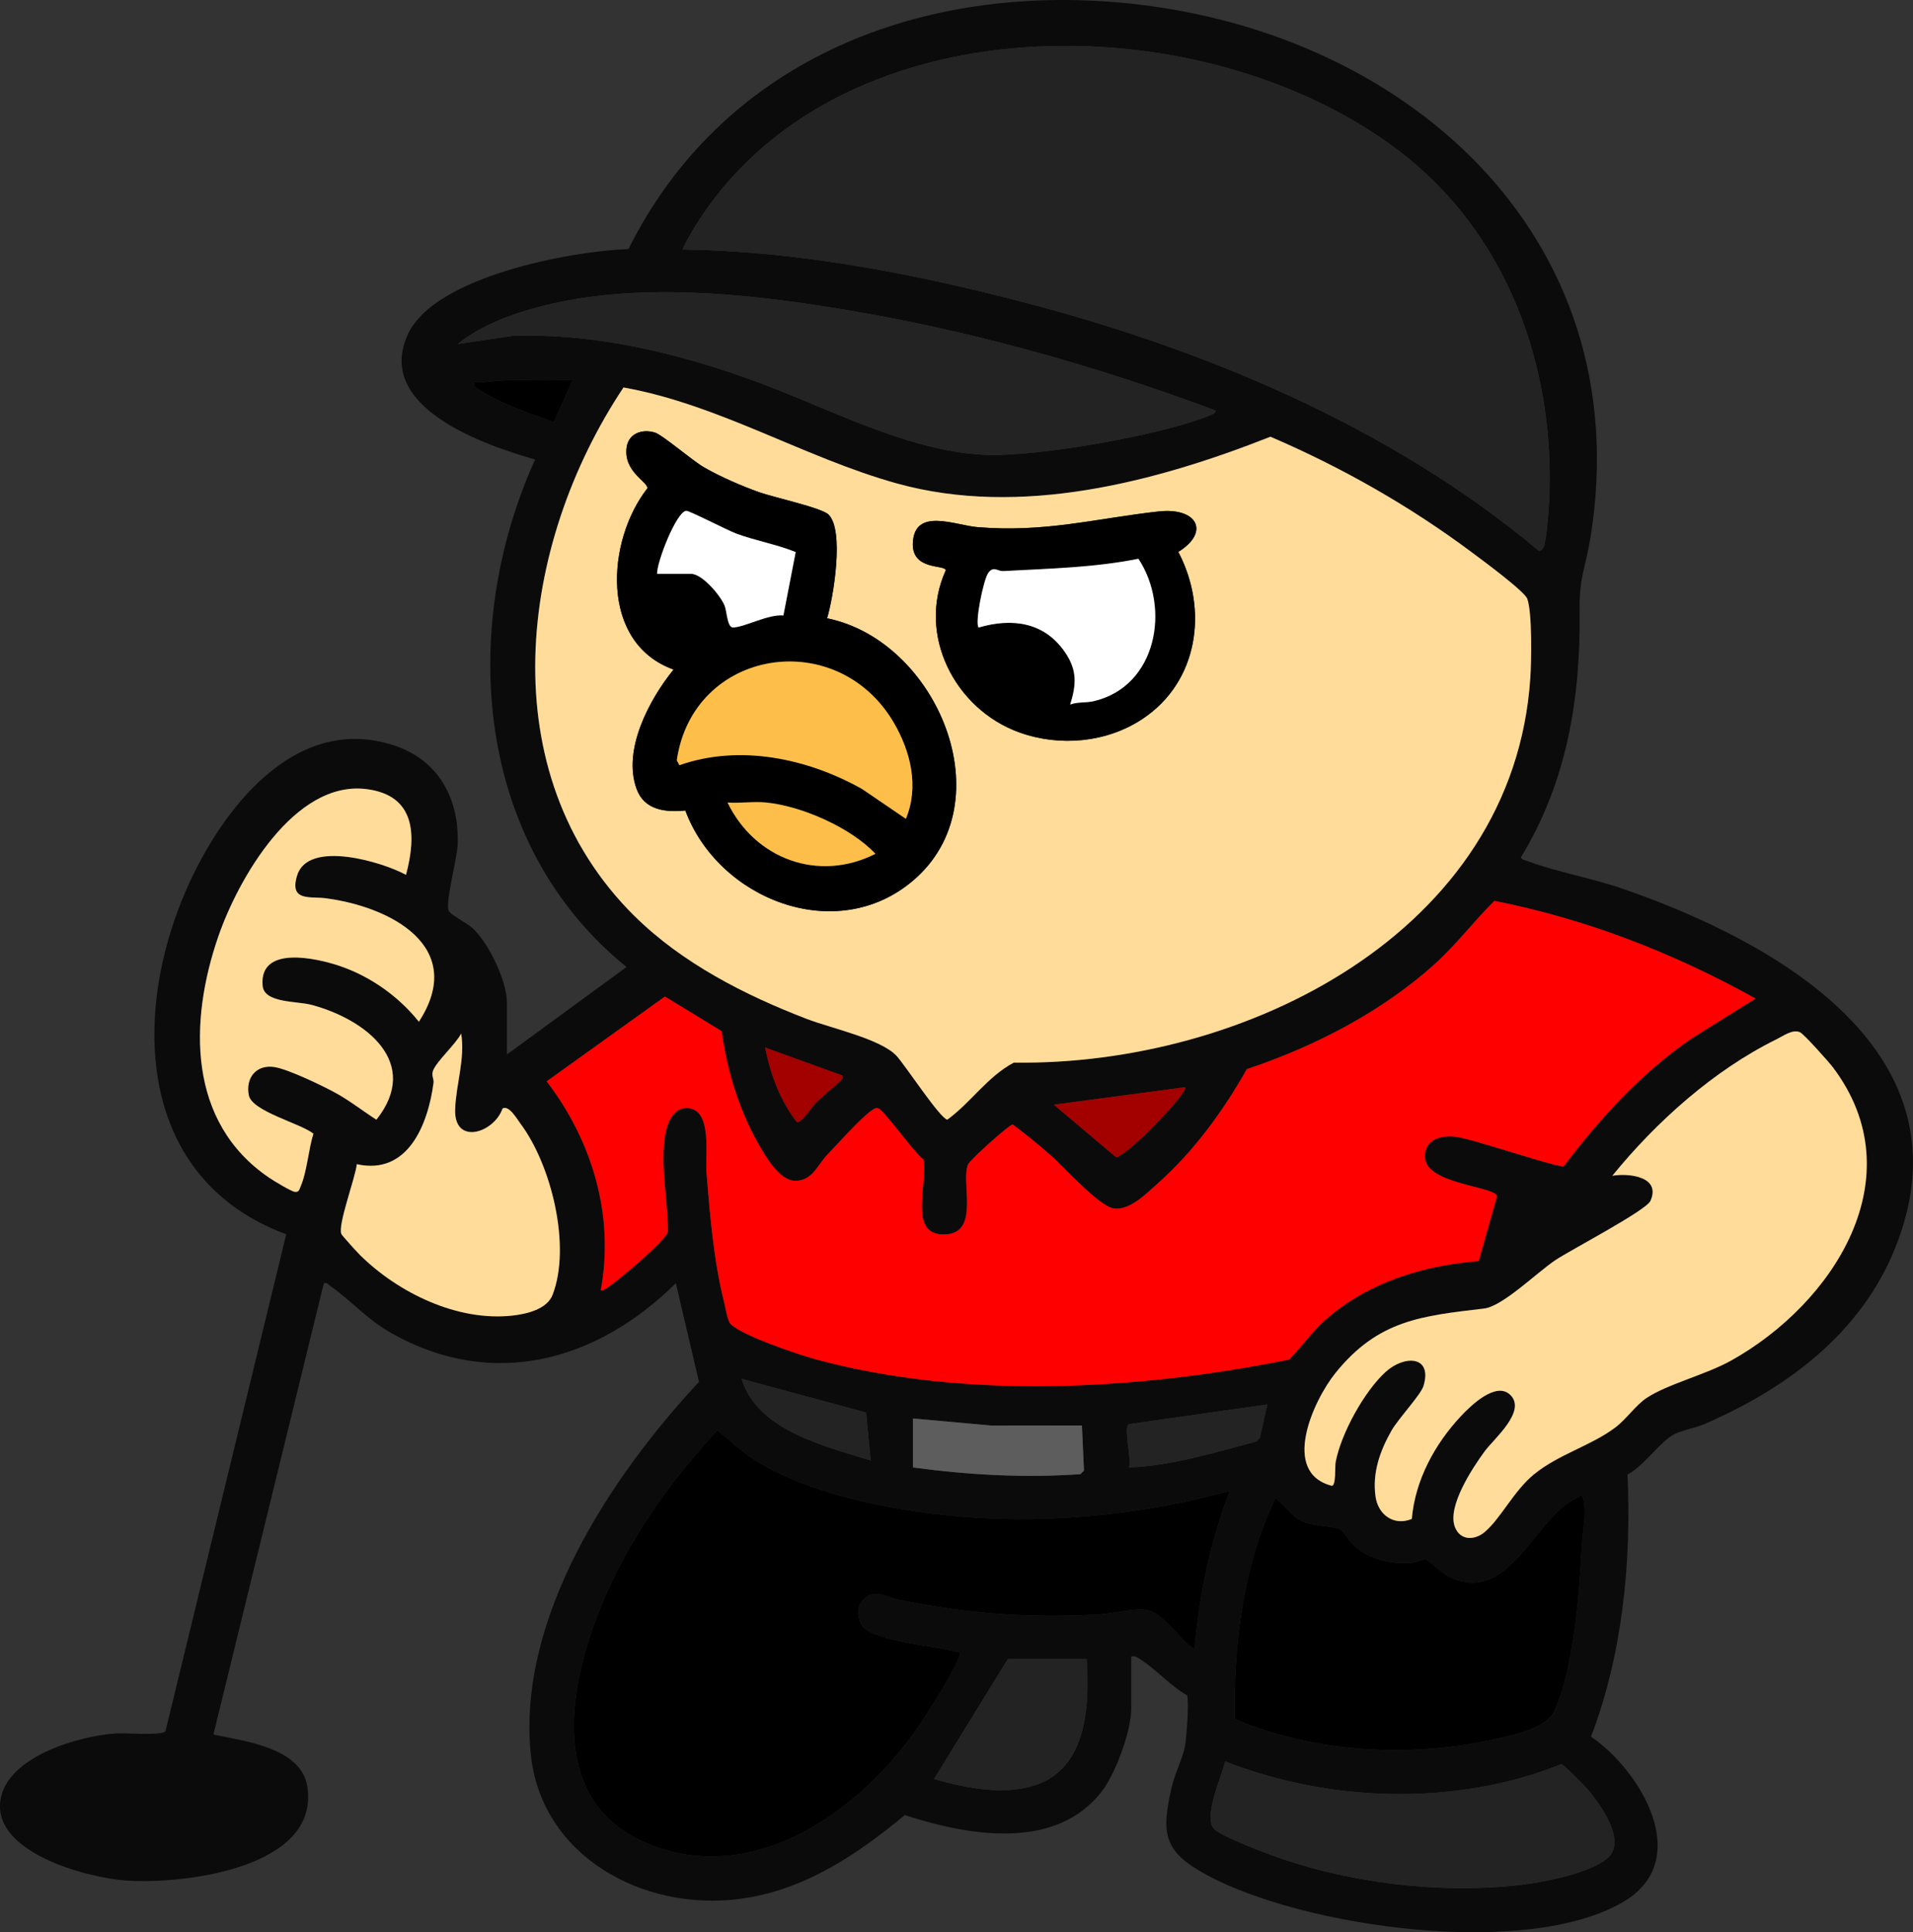 <svg width="99" height="100" viewBox="0 0 99 100" fill="none" xmlns="http://www.w3.org/2000/svg">
<rect x="0" y="0" width="99" height="100" fill="#333333" stroke="none"/>
<g clip-path="url(#clip0_22_3)">
<path d="M26.233 54.575L32.426 50.048C24.576 43.698 23.717 32.569 27.691 23.784C24.998 23.009 19.376 21.067 21.11 17.301C22.488 14.305 29.535 12.999 32.525 12.889C37.322 3.275 47.28 -0.755 57.751 0.116C72.532 1.344 84.838 12.103 82.313 27.793C82.057 29.388 81.724 29.856 81.746 31.567C81.804 36.11 81.1 40.452 78.707 44.373C78.783 44.503 78.889 44.508 79.008 44.553C80.5 45.113 82.394 45.448 83.989 46.001C92 48.774 102.131 54.504 98.075 64.597C96.293 69.03 92.443 71.874 88.176 73.714C87.684 73.927 86.996 74.018 86.556 74.277C85.866 74.683 85.046 75.891 84.226 76.315C84.429 80.858 83.967 85.618 82.337 89.881C84.932 91.656 87.676 96.274 84.007 98.431C78.991 101.382 67.427 99.75 62.425 97.025C60.206 95.816 60.08 94.895 60.642 92.469C60.805 91.767 61.203 91.013 61.325 90.37C61.403 89.957 61.543 88.055 61.436 87.743C60.547 87.239 59.818 86.381 58.971 85.848C58.82 85.752 58.734 85.695 58.541 85.732V88.449C58.541 89.569 57.751 91.737 57.062 92.655C54.681 95.829 50.101 95.008 46.827 93.939C44.326 96.005 41.618 97.835 38.301 98.275C33.29 98.94 27.977 96.073 27.462 90.727C26.786 83.708 31.603 76.426 36.173 71.519L34.976 66.411C30.909 70.439 25.515 71.957 20.278 69.009C18.968 68.273 18.169 67.295 17.062 66.53C16.959 66.459 16.942 66.362 16.759 66.412L11.044 89.771C12.605 90.097 15.577 90.446 15.9 92.442C16.591 96.711 9.419 97.539 6.495 97.324C4.5 97.177 -0.355 95.888 0.019 93.192C0.335 90.917 4.07 89.841 6.003 89.713C6.46 89.683 8.382 89.84 8.563 89.601L14.814 63.879C7.145 61.048 6.756 52.604 9.657 46.009C11.436 41.964 15.198 36.945 20.309 38.551C22.656 39.288 23.759 41.278 23.687 43.657C23.663 44.448 23.044 46.638 23.217 47.133C23.281 47.317 24.168 47.785 24.412 47.997C25.256 48.73 26.233 50.769 26.233 51.862V54.579V54.575ZM35.343 12.914C41.06 12.987 46.85 14.079 52.373 15.485C62.105 17.962 71.899 22.027 79.617 28.491C79.776 28.526 79.84 28.403 79.892 28.285C80.028 27.978 80.144 26.461 80.166 26.02C80.526 19.058 78.023 12.077 72.376 7.791C62.15 0.03 43.109 -0.041 35.898 11.837C35.82 11.965 35.289 12.867 35.343 12.914ZM62.913 21.248C56.6 18.891 50.055 17.057 43.381 15.971C38.446 15.168 32.922 14.602 28.028 15.847C26.53 16.228 24.886 16.837 23.682 17.805L26.537 17.383C30.819 17.252 34.939 18.238 38.927 19.674C42.695 21.031 46.894 23.348 50.95 23.539C53.613 23.663 60.139 22.522 62.617 21.495C62.739 21.444 62.899 21.408 62.913 21.247V21.248ZM29.633 19.677C29.046 19.662 28.454 19.695 27.868 19.682C26.784 19.658 25.955 19.651 24.84 19.803C24.666 19.827 24.481 19.689 24.534 19.977C25.759 20.875 27.252 21.326 28.661 21.85L29.634 19.676L29.633 19.677ZM32.834 47.409C35.293 49.843 38.537 51.5 41.75 52.734C42.997 53.213 45.577 53.768 46.391 54.641C46.839 55.121 48.641 57.882 49.023 57.948C50.248 57.055 51.1 55.717 52.464 54.995C64.419 55.173 78.329 48.255 79.194 35.078C79.251 34.204 79.295 31.737 79.038 30.997C78.901 30.599 76.64 28.939 76.139 28.566C72.935 26.174 69.425 24.183 65.746 22.603C59.771 24.96 52.793 26.787 46.422 25.023C41.649 23.701 37.211 20.937 32.265 20.053C26.835 28.2 25.34 39.989 32.832 47.409H32.834ZM21.008 45.276C21.553 43.237 21.512 41.167 18.974 40.84C15.231 40.358 12.313 45.504 11.291 48.474C9.783 52.852 9.69 58.08 13.926 60.951C14.151 61.104 15.073 61.667 15.261 61.684C15.476 61.704 15.488 61.55 15.553 61.406C15.881 60.663 15.962 59.476 16.216 58.673C15.559 58.138 13.04 57.524 12.873 56.684C12.695 55.782 13.262 55.074 14.208 55.226C14.92 55.341 16.679 56.188 17.366 56.563C18.105 56.968 18.769 57.498 19.476 57.949C21.819 54.995 18.916 52.751 16.12 52.006C15.334 51.797 13.668 51.922 13.588 51.012C13.403 48.9 16.391 49.596 17.547 49.982C19.149 50.517 20.636 51.571 21.674 52.88C24.192 48.997 20.202 46.915 16.815 46.484C16.045 46.386 14.948 46.665 15.378 45.295C15.956 43.456 19.791 44.608 21.004 45.275L21.008 45.276ZM90.85 51.679C86.642 49.331 82.084 47.558 77.334 46.624C76.278 47.672 75.38 48.866 74.273 49.87C71.535 52.352 68.024 54.165 64.523 55.331C63.322 57.471 61.784 59.581 59.941 61.221C59.345 61.752 58.48 62.657 57.639 62.541C56.89 62.437 55.081 60.419 54.412 59.827C53.743 59.236 53.095 58.699 52.407 58.195C52.233 58.195 50.206 60.025 50.101 60.254C49.702 61.129 50.711 63.725 49.006 63.879C46.901 64.068 48.047 61.207 47.789 60.011C47.355 59.711 45.731 57.434 45.462 57.364C45.295 57.32 45.236 57.386 45.113 57.466C44.578 57.823 43.335 59.22 42.809 59.766C42.283 60.311 42.033 61.142 41.113 61.105C40.301 61.071 39.579 59.785 39.208 59.124C38.225 57.378 37.616 55.347 37.348 53.366L34.41 51.575L28.291 55.962C30.652 59.058 31.803 62.894 31.093 66.771C31.178 66.867 31.58 66.533 31.687 66.457C32.196 66.098 34.427 64.217 34.565 63.755C34.569 62.207 34.205 60.536 34.384 58.995C34.464 58.308 34.76 57.265 35.635 57.353C36.867 57.476 36.489 59.825 36.558 60.671C36.739 62.871 36.929 65.235 37.467 67.376C37.542 67.675 37.616 68.186 37.743 68.43C38.046 69.014 41.363 70.119 42.144 70.333C49.902 72.456 58.905 71.94 66.711 70.364C67.377 69.692 67.902 68.904 68.622 68.279C70.829 66.36 73.633 65.498 76.524 65.267L77.478 61.898C77.298 61.374 73.704 61.288 73.738 59.825C73.758 58.944 74.617 58.745 75.333 58.832C76.255 58.944 80.599 60.448 80.926 60.355C82.826 57.854 84.923 55.545 87.532 53.751L90.85 51.677V51.679ZM76.839 79.287C77.657 78.6 78.344 77.162 79.375 76.314C80.653 75.265 82.324 74.838 83.602 73.875C84.176 73.441 84.654 72.72 85.222 72.346C86.312 71.627 88.275 71.153 89.595 70.414C94.907 67.443 99.125 60.896 94.855 55.241C94.645 54.962 93.364 53.521 93.154 53.426C92.777 53.253 92.294 53.613 91.94 53.787C88.68 55.393 85.708 58.065 83.44 60.852C84.311 60.706 85.973 60.896 85.414 62.152C85.191 62.654 81.292 64.685 80.487 65.224C79.537 65.86 77.767 67.609 76.807 67.723C73.576 68.109 71.329 68.309 69.111 71.061C67.97 72.478 66.256 76.22 68.93 76.9C69.149 76.865 69.075 75.915 69.124 75.662C69.4 74.2 70.607 71.996 71.718 70.996C72.691 70.12 74.144 70.161 73.669 71.729C73.527 72.199 72.358 73.428 72.003 74.057C71.411 75.106 71.016 76.219 71.185 77.448C71.315 78.398 72.138 78.998 73.064 78.613C73.233 76.615 74.248 74.742 75.606 73.291C76.116 72.747 77.43 71.469 78.165 72.2C79.015 73.046 77.303 74.472 76.833 75.115C76.199 75.981 74.876 77.979 75.296 79.038C75.576 79.742 76.312 79.733 76.84 79.288L76.839 79.287ZM26.006 57.37C25.562 58.643 23.49 59.3 23.552 57.41C23.595 56.127 24.078 54.782 23.864 53.487C23.606 54.018 22.558 54.957 22.403 55.427C22.319 55.682 22.463 55.835 22.434 56.049C22.149 58.181 21.117 60.839 18.463 60.251C18.4 60.925 17.459 63.419 17.666 63.868C17.707 63.957 18.495 64.822 18.637 64.962C20.62 66.914 23.675 68.403 26.522 68.086C27.284 68.001 28.311 67.75 28.597 67.008C29.566 64.49 28.533 60.294 26.937 58.158C26.752 57.91 26.339 57.179 26.005 57.369L26.006 57.37ZM43.601 55.662L39.594 54.213C39.872 55.592 40.363 56.961 41.237 58.076C41.486 58.137 41.969 57.346 42.141 57.167C42.562 56.724 43.063 56.358 43.472 55.955C43.573 55.855 43.646 55.848 43.601 55.662ZM61.334 56.266L54.534 57.171L57.749 59.886C58.01 59.894 58.974 59 59.228 58.76C59.685 58.324 60.445 57.529 60.846 57.047C60.935 56.941 61.425 56.345 61.334 56.266ZM45.058 75.587L44.822 73.107L38.379 71.362C39.194 74.039 42.673 74.835 45.057 75.587H45.058ZM65.585 72.689L58.413 73.707C58.129 73.905 58.58 75.516 58.42 75.949C60.672 75.862 62.856 75.169 65.022 74.603L65.199 74.417L65.585 72.689ZM47.246 73.413V75.949C50.121 76.336 53.024 76.501 55.913 76.295L56.096 76.114L55.992 73.774L51.31 73.781L47.246 73.413ZM63.642 77.157C57.703 78.78 51.224 79.119 45.18 77.822C43.119 77.38 40.771 76.66 38.996 75.517C38.273 75.052 37.784 74.536 37.121 74.026C34.803 76.524 32.725 79.416 31.351 82.547C29.385 87.031 28.089 93.537 33.98 95.599C39.505 97.532 44.947 93.344 47.783 88.981C48.234 88.287 49.471 86.351 49.67 85.664C49.741 85.42 49.616 85.52 49.5 85.485C48.488 85.183 45.08 84.952 44.588 84.087C44.336 83.644 44.351 83.045 44.755 82.712C45.341 82.226 45.872 82.673 46.493 82.797C50.083 83.518 53.23 83.768 56.902 83.556C57.609 83.515 58.652 83.222 59.325 83.324C60.239 83.461 61.051 84.888 61.821 85.368C62.048 82.561 62.656 79.787 63.643 77.157H63.642ZM63.906 88.972C68.143 90.788 73.287 91.005 77.757 89.922C78.635 89.709 80.069 89.4 80.466 88.509C81.437 86.325 81.746 82.394 81.864 79.997C81.903 79.211 82.131 78.335 81.927 77.517C81.781 77.332 81.792 77.445 81.662 77.499C79.414 78.43 78.143 83.199 74.933 81.572C74.662 81.434 73.87 80.716 73.79 80.705C73.633 80.683 73.274 80.872 73.043 80.888C71.991 80.957 70.875 80.722 70.078 79.998C69.843 79.784 69.546 79.237 69.351 79.152C68.806 78.911 67.536 79.065 66.93 78.419L66.013 77.522C64.338 80.997 63.824 85.125 63.906 88.973V88.972ZM56.234 85.851H52.165L48.34 92.071C49.977 92.545 51.976 92.939 53.625 92.374C56.276 91.466 56.392 88.196 56.234 85.851ZM83.282 96.078C84.123 95.166 82.79 93.347 82.167 92.611C82.018 92.434 80.905 91.32 80.812 91.303C75.344 93.489 68.855 93.29 63.401 91.163C63.228 91.924 62.235 94.075 62.846 94.672C63.21 95.027 65.1 95.748 65.677 95.965C69.664 97.45 74.515 98.052 78.747 97.548C79.88 97.412 82.515 96.911 83.281 96.079L83.282 96.078Z" fill="#0B0B0B"/>
<path d="M32.834 47.409C25.341 39.989 26.837 28.2 32.267 20.053C37.213 20.936 41.651 23.701 46.425 25.023C52.797 26.788 59.775 24.961 65.748 22.603C69.426 24.183 72.936 26.174 76.142 28.566C76.642 28.939 78.904 30.599 79.041 30.997C79.297 31.738 79.254 34.205 79.196 35.078C78.332 48.254 64.422 55.173 52.466 54.995C51.102 55.717 50.251 57.055 49.025 57.948C48.644 57.882 46.841 55.121 46.393 54.641C45.578 53.769 43 53.213 41.752 52.734C38.539 51.5 35.295 49.843 32.837 47.409H32.834ZM34.857 34.652C33.602 36.199 32.202 38.816 32.945 40.837C33.349 41.936 34.437 42.051 35.465 41.949C37.175 46.543 43.267 48.959 47.247 45.579C52.029 41.518 48.492 33.154 42.802 31.999C43.13 30.922 43.708 27.416 42.867 26.624C42.497 26.275 40.02 25.735 39.286 25.475C38.362 25.145 37.293 24.68 36.444 24.195C35.832 23.845 34.291 22.511 33.891 22.387C33.255 22.188 32.543 22.422 32.432 23.126C32.232 24.408 33.535 24.93 33.502 25.272C31.372 27.998 31.026 33.277 34.855 34.653L34.857 34.652ZM59.969 26.47C56.635 26.845 54.084 27.572 50.587 27.284C49.433 27.188 47.346 26.253 47.241 28.075C47.156 29.553 48.927 29.205 48.943 29.519C47.433 32.843 49.414 36.717 52.769 37.915C54.848 38.657 57.265 38.439 59.115 37.216C62.03 35.288 62.544 31.545 60.978 28.566C62.659 27.517 61.923 26.251 59.968 26.472L59.969 26.47Z" fill="#FFDC99"/>
<path d="M90.85 51.679L87.533 53.752C84.924 55.545 82.826 57.855 80.927 60.356C80.6 60.449 76.255 58.946 75.333 58.833C74.618 58.746 73.759 58.944 73.738 59.826C73.704 61.289 77.297 61.374 77.478 61.899L76.525 65.268C73.634 65.499 70.829 66.361 68.623 68.28C67.903 68.906 67.377 69.694 66.712 70.365C58.907 71.94 49.903 72.457 42.145 70.334C41.364 70.12 38.047 69.016 37.743 68.431C37.617 68.187 37.543 67.677 37.468 67.377C36.929 65.236 36.74 62.873 36.559 60.672C36.49 59.825 36.867 57.476 35.636 57.354C34.76 57.267 34.465 58.309 34.385 58.996C34.205 60.537 34.569 62.209 34.566 63.757C34.427 64.218 32.196 66.1 31.687 66.458C31.58 66.534 31.177 66.867 31.093 66.772C31.804 62.896 30.652 59.059 28.291 55.963L34.41 51.576L37.348 53.367C37.617 55.348 38.225 57.38 39.208 59.126C39.58 59.786 40.302 61.072 41.114 61.106C42.034 61.145 42.302 60.296 42.809 59.767C43.317 59.238 44.579 57.824 45.114 57.468C45.235 57.387 45.296 57.322 45.462 57.365C45.732 57.435 47.356 59.712 47.789 60.012C48.048 61.207 46.901 64.069 49.006 63.88C50.712 63.726 49.701 61.13 50.102 60.255C50.206 60.026 52.234 58.196 52.407 58.196C53.096 58.702 53.775 59.263 54.413 59.828C55.05 60.394 56.891 62.438 57.64 62.542C58.48 62.658 59.344 61.753 59.942 61.222C61.785 59.582 63.324 57.471 64.523 55.333C68.025 54.166 71.535 52.354 74.274 49.871C75.381 48.867 76.278 47.674 77.335 46.625C82.084 47.56 86.643 49.334 90.85 51.68V51.679Z" fill="#FF0000"/>
<path d="M35.343 12.914C35.289 12.866 35.82 11.966 35.898 11.836C43.109 -0.041 62.151 0.03 72.378 7.792C78.023 12.078 80.528 19.059 80.167 26.021C80.144 26.462 80.03 27.978 79.894 28.286C79.841 28.404 79.777 28.527 79.618 28.492C71.9 22.028 62.107 17.963 52.374 15.486C46.851 14.08 41.061 12.988 35.344 12.915L35.343 12.914Z" fill="#232323"/>
<path d="M63.643 77.157C62.654 79.785 62.047 82.56 61.821 85.368C61.05 84.886 60.237 83.461 59.325 83.324C58.653 83.222 57.608 83.516 56.902 83.555C53.23 83.767 50.084 83.518 46.492 82.797C45.873 82.673 45.341 82.226 44.754 82.711C44.351 83.046 44.335 83.644 44.588 84.087C45.08 84.951 48.488 85.183 49.5 85.485C49.615 85.52 49.74 85.42 49.67 85.664C49.471 86.351 48.233 88.287 47.782 88.981C44.946 93.345 39.505 97.533 33.979 95.598C28.09 93.537 29.384 87.031 31.351 82.547C32.723 79.417 34.802 76.524 37.12 74.025C37.783 74.536 38.273 75.051 38.996 75.517C40.771 76.66 43.118 77.38 45.179 77.822C51.223 79.119 57.703 78.781 63.642 77.157H63.643Z" fill="black"/>
<path d="M76.84 79.287C76.31 79.731 75.575 79.741 75.296 79.037C74.875 77.978 76.199 75.979 76.832 75.114C77.302 74.471 79.015 73.045 78.165 72.198C77.43 71.467 76.116 72.744 75.605 73.29C74.248 74.74 73.233 76.613 73.063 78.612C72.138 78.997 71.314 78.397 71.184 77.447C71.015 76.217 71.411 75.105 72.003 74.056C72.358 73.425 73.526 72.196 73.668 71.728C74.143 70.16 72.689 70.119 71.717 70.995C70.606 71.996 69.4 74.199 69.123 75.661C69.076 75.914 69.15 76.863 68.93 76.898C66.255 76.219 67.969 72.478 69.111 71.06C71.329 68.308 73.577 68.107 76.807 67.722C77.766 67.607 79.537 65.859 80.487 65.222C81.291 64.684 85.19 62.653 85.413 62.151C85.972 60.895 84.311 60.705 83.44 60.851C85.706 58.064 88.68 55.392 91.94 53.786C92.294 53.611 92.778 53.251 93.153 53.425C93.362 53.521 94.645 54.962 94.855 55.24C99.125 60.895 94.907 67.442 89.594 70.412C88.274 71.15 86.311 71.625 85.222 72.345C84.653 72.719 84.176 73.44 83.601 73.873C82.323 74.837 80.653 75.263 79.374 76.313C78.342 77.159 77.657 78.599 76.838 79.286L76.84 79.287Z" fill="#FFDC99"/>
<path d="M63.906 88.972C63.823 85.124 64.338 80.996 66.013 77.52L66.93 78.418C67.536 79.064 68.807 78.91 69.351 79.15C69.546 79.236 69.843 79.784 70.079 79.997C70.875 80.719 71.992 80.956 73.043 80.887C73.274 80.871 73.632 80.682 73.79 80.704C73.871 80.714 74.664 81.434 74.933 81.57C78.144 83.2 79.414 78.428 81.662 77.497C81.792 77.443 81.781 77.33 81.927 77.516C82.132 78.334 81.903 79.21 81.864 79.996C81.746 82.393 81.439 86.323 80.466 88.508C80.069 89.399 78.635 89.708 77.757 89.921C73.288 91.005 68.144 90.787 63.906 88.97V88.972Z" fill="black"/>
<path d="M62.914 21.248C62.9 21.409 62.741 21.445 62.617 21.496C60.139 22.523 53.613 23.664 50.951 23.54C46.894 23.35 42.694 21.032 38.927 19.675C34.94 18.238 30.821 17.253 26.537 17.384L23.683 17.806C24.886 16.838 26.531 16.228 28.029 15.848C32.922 14.603 38.446 15.169 43.381 15.972C50.057 17.058 56.601 18.891 62.914 21.249V21.248Z" fill="#232323"/>
<path d="M21.008 45.276C19.794 44.609 15.96 43.457 15.382 45.297C14.951 46.666 16.047 46.387 16.819 46.485C20.206 46.916 24.196 48.998 21.678 52.881C20.639 51.573 19.153 50.519 17.551 49.983C16.393 49.597 13.406 48.901 13.591 51.013C13.672 51.924 15.338 51.798 16.124 52.007C18.92 52.752 21.823 54.996 19.48 57.95C18.773 57.499 18.109 56.969 17.37 56.564C16.683 56.188 14.924 55.342 14.212 55.227C13.266 55.075 12.699 55.783 12.877 56.685C13.044 57.525 15.563 58.139 16.22 58.674C15.966 59.477 15.883 60.664 15.557 61.407C15.493 61.551 15.48 61.705 15.265 61.685C15.076 61.669 14.154 61.105 13.93 60.953C9.694 58.081 9.787 52.853 11.295 48.475C12.317 45.505 15.235 40.359 18.978 40.841C21.516 41.167 21.557 43.236 21.012 45.277L21.008 45.276Z" fill="#FFDC99"/>
<path d="M83.283 96.078C82.516 96.91 79.881 97.411 78.749 97.546C74.517 98.051 69.666 97.45 65.678 95.963C65.1 95.748 63.211 95.028 62.848 94.671C62.237 94.073 63.229 91.923 63.403 91.162C68.857 93.289 75.345 93.488 80.813 91.302C80.906 91.319 82.018 92.433 82.169 92.61C82.792 93.345 84.124 95.164 83.284 96.077L83.283 96.078Z" fill="#232323"/>
<path d="M26.006 57.37C26.34 57.18 26.753 57.911 26.939 58.16C28.534 60.296 29.568 64.491 28.598 67.01C28.313 67.751 27.287 68.002 26.524 68.087C23.677 68.404 20.621 66.916 18.639 64.963C18.496 64.823 17.709 63.958 17.668 63.869C17.46 63.419 18.402 60.926 18.465 60.252C21.119 60.84 22.151 58.182 22.435 56.05C22.465 55.836 22.321 55.683 22.405 55.428C22.559 54.958 23.608 54.018 23.866 53.489C24.08 54.782 23.597 56.129 23.554 57.411C23.491 59.301 25.564 58.644 26.008 57.371L26.006 57.37Z" fill="#FFDC99"/>
<path d="M56.235 85.851C56.392 88.196 56.277 91.465 53.626 92.374C51.976 92.939 49.978 92.544 48.341 92.071L52.166 85.851H56.235Z" fill="#232323"/>
<path d="M47.246 73.413L51.31 73.78L55.993 73.774L56.096 76.113L55.914 76.294C53.024 76.501 50.121 76.335 47.246 75.949V73.413Z" fill="#5D5D5D"/>
<path d="M65.586 72.689L65.2 74.417L65.022 74.603C62.857 75.169 60.673 75.862 58.421 75.949C58.58 75.516 58.13 73.905 58.414 73.707L65.586 72.689Z" fill="#232323"/>
<path d="M45.059 75.587C42.675 74.834 39.196 74.038 38.381 71.362L44.823 73.107L45.06 75.587H45.059Z" fill="#232323"/>
<path d="M61.335 56.266C61.425 56.345 60.934 56.941 60.847 57.047C60.446 57.529 59.685 58.324 59.229 58.76C58.976 59.001 58.012 59.894 57.749 59.886L54.534 57.171L61.335 56.266Z" fill="#A30000"/>
<path d="M43.601 55.662C43.646 55.85 43.573 55.856 43.472 55.955C43.063 56.358 42.562 56.725 42.141 57.167C41.971 57.346 41.487 58.136 41.237 58.076C40.363 56.959 39.871 55.592 39.594 54.213L43.601 55.662Z" fill="#A30000"/>
<path d="M29.633 19.677L28.66 21.851C27.251 21.326 25.759 20.876 24.533 19.978C24.481 19.689 24.665 19.827 24.839 19.804C25.954 19.652 26.785 19.66 27.867 19.683C28.455 19.697 29.047 19.663 29.632 19.678L29.633 19.677Z" fill="black"/>
<path d="M34.857 34.652C31.028 33.275 31.374 27.997 33.504 25.27C33.537 24.929 32.235 24.408 32.434 23.125C32.544 22.421 33.257 22.186 33.893 22.386C34.293 22.511 35.834 23.844 36.446 24.193C37.295 24.679 38.364 25.142 39.288 25.473C40.021 25.735 42.499 26.275 42.869 26.623C43.71 27.414 43.131 30.919 42.803 31.998C48.494 33.153 52.031 41.518 47.249 45.578C43.269 48.958 37.176 46.542 35.467 41.948C34.44 42.049 33.351 41.935 32.947 40.836C32.202 38.814 33.604 36.198 34.859 34.651L34.857 34.652ZM34.007 29.7H35.768C36.344 29.7 37.3 30.834 37.504 31.355C37.622 31.656 37.633 32.492 37.945 32.476C38.583 32.443 39.757 31.78 40.543 31.853L41.178 28.572C40.181 28.167 39.12 27.992 38.106 27.617C37.656 27.45 35.691 26.435 35.519 26.438C35.017 26.45 33.978 29.11 34.007 29.7ZM46.88 42.378C47.576 40.727 47.129 38.883 46.251 37.391C43.3 32.376 35.862 33.563 35.025 39.353L35.162 39.602C38.28 38.504 41.8 39.253 44.611 40.832L46.88 42.378ZM39.655 41.534C39.019 41.47 38.297 41.581 37.651 41.534C39.056 44.443 42.346 45.689 45.303 44.189C44.036 42.837 41.503 41.72 39.655 41.534Z" fill="black"/>
<path d="M59.969 26.47C61.925 26.25 62.661 27.515 60.98 28.563C62.545 31.542 62.031 35.287 59.116 37.213C57.267 38.436 54.848 38.655 52.77 37.912C49.415 36.714 47.434 32.84 48.944 29.516C48.927 29.202 47.157 29.55 47.242 28.072C47.347 26.251 49.435 27.186 50.589 27.281C54.085 27.571 56.636 26.843 59.97 26.467L59.969 26.47ZM55.384 36.461C55.776 36.317 56.206 36.38 56.605 36.287C59.883 35.517 60.585 31.447 58.913 28.917C56.608 29.38 54.253 29.427 51.922 29.555C51.625 29.572 51.414 29.27 51.144 29.65C50.891 30.005 50.437 32.268 50.647 32.476C52.389 31.968 54.05 32.196 55.12 33.763C55.752 34.689 55.702 35.433 55.384 36.46V36.461Z" fill="black"/>
<path d="M46.879 42.378L44.61 40.832C41.8 39.252 38.28 38.504 35.162 39.602L35.024 39.353C35.861 33.564 43.3 32.376 46.25 37.391C47.128 38.885 47.575 40.727 46.879 42.378Z" fill="#FDBF49"/>
<path d="M34.007 29.7C33.977 29.111 35.016 26.45 35.519 26.438C35.69 26.434 37.655 27.45 38.106 27.617C39.119 27.992 40.182 28.167 41.178 28.572L40.542 31.853C39.755 31.78 38.582 32.443 37.944 32.476C37.632 32.492 37.621 31.656 37.503 31.355C37.299 30.834 36.342 29.7 35.768 29.7H34.007Z" fill="white"/>
<path d="M39.654 41.534C41.502 41.72 44.036 42.837 45.303 44.189C42.346 45.689 39.056 44.443 37.65 41.534C38.297 41.581 39.018 41.47 39.654 41.534Z" fill="#FDBF49"/>
<path d="M55.384 36.461C55.703 35.434 55.752 34.689 55.121 33.764C54.051 32.196 52.389 31.969 50.647 32.477C50.436 32.268 50.89 30.005 51.144 29.651C51.416 29.271 51.625 29.572 51.923 29.556C54.254 29.428 56.609 29.381 58.914 28.919C60.585 31.448 59.883 35.518 56.605 36.288C56.207 36.382 55.778 36.318 55.384 36.462V36.461Z" fill="white"/>
</g>
<defs>
<clipPath id="clip0_22_3">
<rect width="99" height="100" fill="white"/>
</clipPath>
</defs>
</svg>
